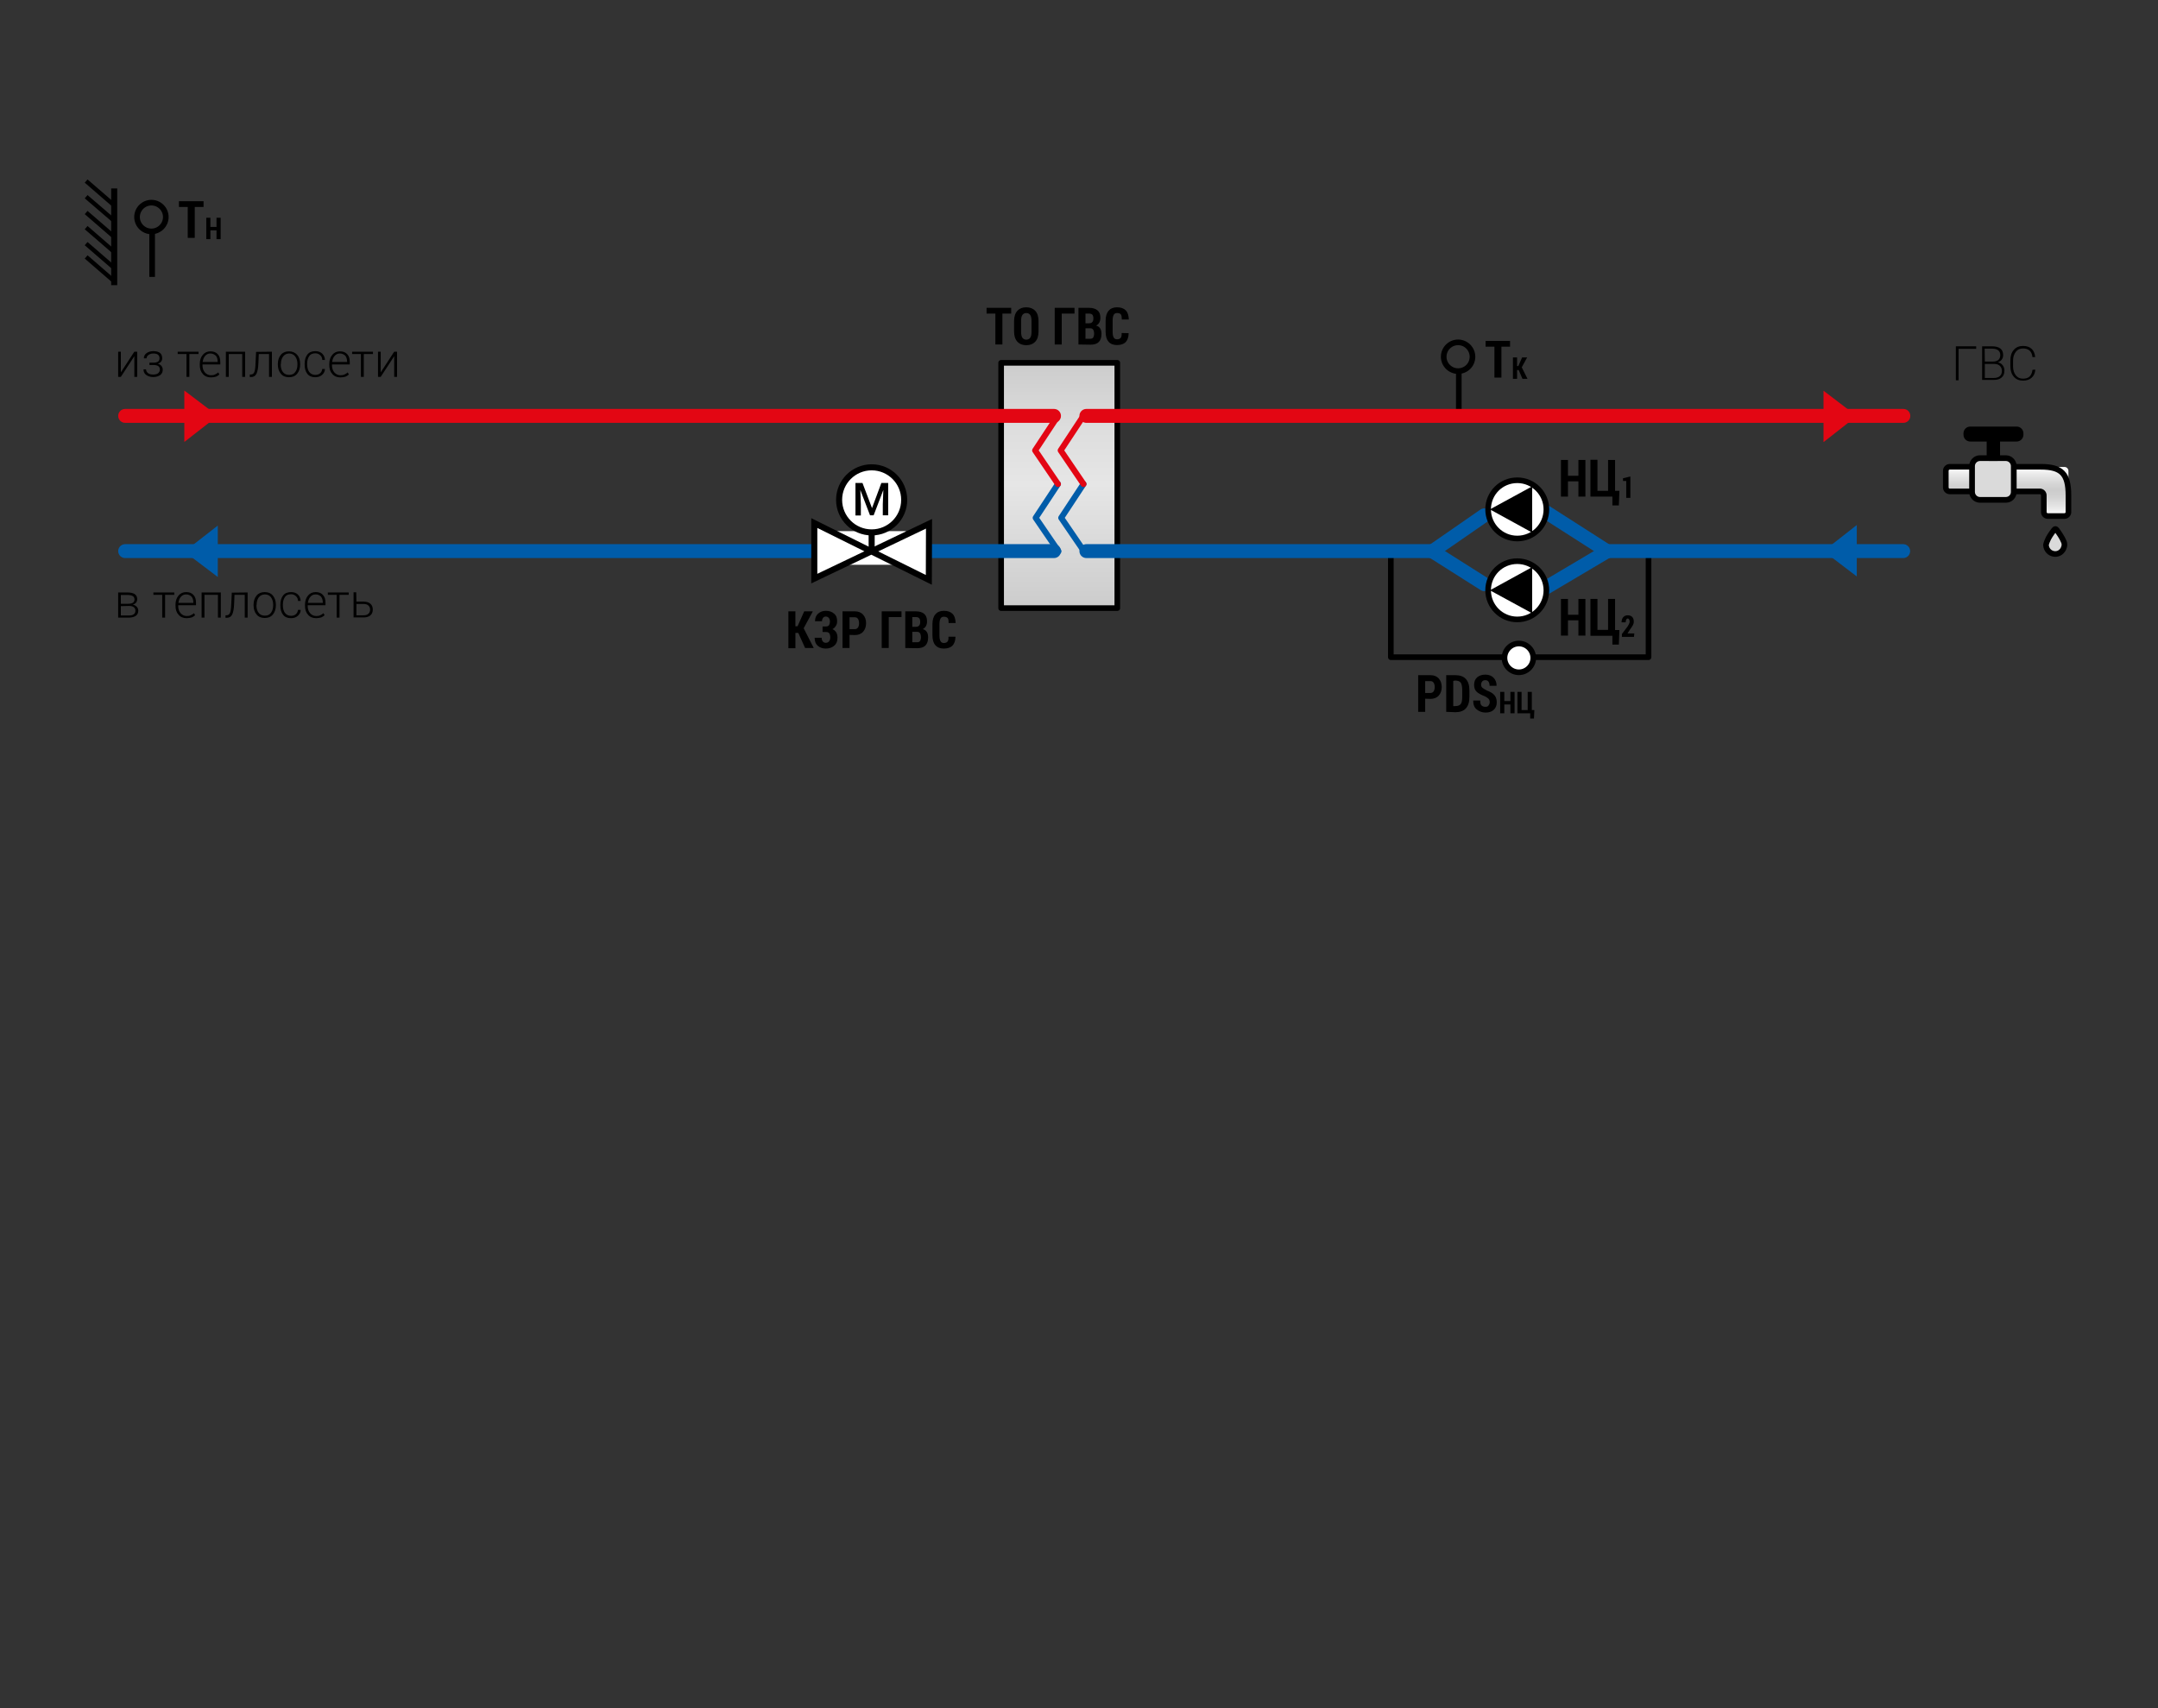 <?xml version="1.0" encoding="utf-8"?>
<!-- Generator: Adobe Illustrator 26.0.3, SVG Export Plug-In . SVG Version: 6.00 Build 0)  -->
<svg version="1.1" id="Слой_1" xmlns="http://www.w3.org/2000/svg" xmlns:xlink="http://www.w3.org/1999/xlink" x="0px" y="0px"
	 width="1200px" height="950px" viewBox="0 0 1200 950" enable-background="new 0 0 1200 950" xml:space="preserve">
<rect x="0" y="0" width="1200" height="950" fill="#333333" stroke="none"/>
<polyline fill="none" stroke="#000000" stroke-width="3.132" stroke-linecap="round" stroke-linejoin="round" points="916.7,306.6 
	916.7,365.5 773.4,365.5 773.4,307 "/>
<path fill="#FFFFFF" stroke="#000000" stroke-width="3.132" d="M844.6,373.9c4.4,0,8-3.6,8-8c0-4.4-3.6-8-8-8s-8,3.6-8,8
	C836.6,370.3,840.2,373.9,844.6,373.9"/>
<g>
	<path d="M792.5,388.6v7.3h-3.9v-20.4h6.8c2,0,3.5,0.6,4.6,1.8c1.1,1.2,1.7,2.8,1.7,4.8c0,2-0.6,3.6-1.7,4.8
		c-1.1,1.2-2.7,1.8-4.6,1.8L792.5,388.6L792.5,388.6z M792.5,385.4h2.9c0.8,0,1.4-0.3,1.8-0.9c0.4-0.6,0.6-1.4,0.6-2.4
		c0-1-0.2-1.8-0.6-2.4c-0.4-0.6-1-0.9-1.8-0.9h-2.9V385.4z"/>
	<path d="M804.2,395.9v-20.4h5.1c2.5,0,4.5,0.7,5.8,2.1c1.3,1.4,2,3.5,2,6.4v3.6c0,2.9-0.7,5-2,6.4s-3.2,2.1-5.8,2.1L804.2,395.9
		L804.2,395.9z M808.1,378.7v14h1c1.6,0,2.7-0.4,3.2-1.2c0.6-0.8,0.8-2.1,0.8-4.1v-3.6c0-1.9-0.3-3.3-0.8-4.1
		c-0.6-0.8-1.6-1.2-3.2-1.2L808.1,378.7L808.1,378.7z"/>
	<path d="M828.4,390.6c0-0.8-0.2-1.4-0.6-1.9c-0.4-0.4-1-0.9-2-1.4c-2.1-0.8-3.6-1.6-4.6-2.5c-1-0.9-1.5-2.2-1.5-4
		c0-1.7,0.6-3.1,1.7-4.1c1.2-1,2.7-1.5,4.6-1.5c1.9,0,3.4,0.6,4.5,1.7c1.2,1.2,1.7,2.7,1.7,4.5h-3.9c0-1-0.2-1.7-0.6-2.3
		c-0.4-0.6-1-0.8-1.8-0.8c-0.7,0-1.3,0.2-1.7,0.7c-0.4,0.5-0.6,1.1-0.6,1.8c0,0.7,0.2,1.2,0.7,1.7c0.5,0.4,1.3,0.9,2.4,1.5
		c1.9,0.7,3.3,1.5,4.2,2.5c0.9,1,1.4,2.3,1.4,4.1c0,1.8-0.6,3.2-1.7,4.2c-1.1,1-2.6,1.5-4.5,1.5c-1.9,0-3.5-0.6-4.9-1.7s-2-2.8-2-5
		h3.9c0,1.3,0.2,2.2,0.7,2.7c0.5,0.5,1.2,0.8,2.2,0.8c0.8,0,1.4-0.2,1.7-0.7S828.4,391.4,828.4,390.6z"/>
	<path d="M842.2,396.7h-2.3v-4.9h-3.4v4.9h-2.3v-11.9h2.3v5.1h3.4v-5.1h2.3V396.7z"/>
	<path d="M843.8,384.8h2.3v10.1h3.4v-10.1h2.3v10.1h1.4l-0.2,4.7h-2.1v-2.9h-7.1L843.8,384.8L843.8,384.8z"/>
</g>
<g>
	<path d="M881.6,353.5h-3.9V345h-5.8v8.5h-3.9v-20.4h3.9v8.8h5.8v-8.8h3.9V353.5z"/>
	<path d="M884.4,333.1h3.9v17.2h5.9v-17.2h3.9v17.3h2.4l-0.3,8.1h-3.6v-4.9h-12.2L884.4,333.1L884.4,333.1z"/>
	<path d="M908.6,354.2h-6.7v-1.6l3.1-4.1c0.4-0.6,0.7-1.2,0.9-1.6s0.3-0.9,0.3-1.2c0-0.5-0.1-0.9-0.3-1.2c-0.2-0.3-0.4-0.5-0.8-0.5
		c-0.4,0-0.6,0.2-0.8,0.6c-0.2,0.4-0.3,0.9-0.3,1.5h-2.3c0-1.1,0.3-2.1,0.9-2.8c0.6-0.7,1.4-1.1,2.5-1.1c1.1,0,1.9,0.3,2.5,0.9
		c0.6,0.6,0.9,1.5,0.9,2.6c0,0.8-0.2,1.4-0.5,2c-0.3,0.6-0.9,1.4-1.6,2.4l-1.4,2.2h3.8L908.6,354.2L908.6,354.2z"/>
</g>
<g>
	<g>
		<line fill="none" stroke="#000000" stroke-width="3.132" x1="811.2" y1="206.4" x2="811.2" y2="231.8"/>
		<path fill="none" stroke="#000000" stroke-width="3.132" d="M810.8,206.4c-4.4,0-8-3.6-8-8c0-4.4,3.6-8,8-8c4.4,0,8,3.6,8,8
			C818.8,202.9,815.2,206.4,810.8,206.4"/>
	</g>
	<g>
		<path d="M839.8,192.8h-4.9V210H831v-17.2h-4.9v-3.2h13.6V192.8z"/>
		<path d="M844.5,205.8h-0.9v4.9h-2.3v-11.9h2.3v4.8h0.7l2.1-4.8h2.8l-3,5.5l3.2,6.4h-2.8L844.5,205.8z"/>
	</g>
</g>
<linearGradient id="SVGID_1_" gradientUnits="userSpaceOnUse" x1="588.983" y1="12903.804" x2="588.983" y2="13040.227" gradientTransform="matrix(1 0 0 -1 0 13242)">
	<stop  offset="0" style="stop-color:#CCCCCC"/>
	<stop  offset="0.505" style="stop-color:#E6E6E6"/>
	<stop  offset="0.717" style="stop-color:#DEDEDE"/>
	<stop  offset="1" style="stop-color:#CCCCCC"/>
</linearGradient>
<rect x="556.7" y="201.8" fill="url(#SVGID_1_)" stroke="#000000" stroke-width="3.132" stroke-linecap="round" stroke-linejoin="round" width="64.6" height="136.4"/>
<g>
	<path d="M562.3,174.4h-4.9v17.2h-3.9v-17.2h-4.9v-3.2h13.7V174.4z"/>
	<path d="M577.5,184.3c0,2.5-0.6,4.4-1.8,5.7c-1.2,1.3-2.9,2-5,2c-2.1,0-3.8-0.7-5-2c-1.2-1.3-1.8-3.2-1.8-5.7v-5.7
		c0-2.5,0.6-4.4,1.8-5.7c1.2-1.3,2.9-2,5-2c2.1,0,3.8,0.7,5,2c1.2,1.3,1.8,3.2,1.8,5.7V184.3z M573.6,178.6c0-1.5-0.2-2.6-0.7-3.4
		c-0.5-0.7-1.2-1.1-2.2-1.1c-1,0-1.7,0.4-2.2,1.1c-0.5,0.7-0.7,1.8-0.7,3.4v5.8c0,1.5,0.2,2.7,0.7,3.4c0.5,0.7,1.2,1.1,2.2,1.1
		c1,0,1.7-0.4,2.2-1.1c0.5-0.7,0.7-1.8,0.7-3.4L573.6,178.6L573.6,178.6z"/>
	<path d="M597.4,174.4h-7v17.2h-3.9v-20.4h11V174.4z"/>
	<path d="M599.7,191.6v-20.4h5.9c2,0,3.6,0.5,4.7,1.4c1.1,0.9,1.6,2.3,1.6,4.2c0,1-0.2,1.8-0.6,2.6c-0.4,0.7-1,1.3-1.8,1.7l0,0
		c1,0.2,1.8,0.8,2.3,1.6s0.7,1.8,0.7,3c0,2-0.5,3.5-1.5,4.5c-1,1-2.5,1.5-4.6,1.5L599.7,191.6L599.7,191.6z M603.6,179.8h2
		c0.8,0,1.4-0.2,1.8-0.7c0.4-0.4,0.6-1.1,0.6-2c0-1-0.2-1.7-0.6-2.1c-0.4-0.4-1-0.6-1.8-0.6h-2V179.8z M603.6,182.6v5.8h2.7
		c0.7,0,1.3-0.2,1.6-0.7s0.5-1.2,0.5-2.1c0-1-0.2-1.7-0.5-2.2s-0.8-0.8-1.5-0.8L603.6,182.6L603.6,182.6z"/>
	<path d="M627.6,185.3c0,2.2-0.6,3.9-1.7,5s-2.7,1.6-4.8,1.6c-2,0-3.6-0.6-4.7-1.9c-1.1-1.3-1.6-3.1-1.6-5.6v-6.1
		c0-2.4,0.6-4.3,1.7-5.5c1.1-1.3,2.7-1.9,4.7-1.9c2.1,0,3.7,0.6,4.8,1.7s1.6,2.8,1.7,5.1h-3.9c0-1.3-0.1-2.2-0.5-2.8
		s-1.1-0.8-2.1-0.8c-0.9,0-1.5,0.3-1.9,1c-0.4,0.7-0.6,1.8-0.6,3.2v6.1c0,1.5,0.2,2.6,0.6,3.3s1,1,1.9,1c0.9,0,1.6-0.3,2-0.8
		c0.4-0.5,0.6-1.4,0.5-2.7L627.6,185.3L627.6,185.3z"/>
</g>
<g>
	<path d="M443.9,352h-1.6v8.5h-3.9V340h3.9v8.3h1.2l3.7-8.3h4.8l-5.1,9.4l5.6,11h-4.8L443.9,352z"/>
	<path d="M465.5,345.5c0,1-0.2,1.8-0.7,2.6c-0.5,0.8-1.1,1.4-1.9,1.8c0.9,0.4,1.6,1,2.1,1.8s0.7,1.8,0.7,3c0,1.9-0.6,3.4-1.8,4.4
		s-2.7,1.6-4.7,1.6c-1.7,0-3.2-0.5-4.4-1.5s-1.8-2.5-1.8-4.5h3.9c0,0.8,0.2,1.5,0.6,2c0.4,0.5,1,0.8,1.7,0.8c0.8,0,1.4-0.3,1.8-0.8
		c0.4-0.5,0.7-1.2,0.7-2.1c0-1.1-0.2-1.9-0.6-2.4c-0.4-0.5-0.9-0.7-1.7-0.7h-2v-3.1h2c0.7,0,1.2-0.2,1.6-0.7
		c0.3-0.5,0.5-1.2,0.5-2.1c0-0.8-0.2-1.4-0.6-1.9c-0.4-0.5-0.9-0.8-1.7-0.8c-0.6,0-1.1,0.2-1.5,0.7c-0.4,0.5-0.6,1.1-0.6,1.9h-3.9
		c0-1.8,0.6-3.2,1.7-4.2c1.1-1,2.6-1.6,4.3-1.6c1.9,0,3.4,0.5,4.5,1.5C465,342.2,465.5,343.6,465.5,345.5z"/>
	<path d="M472.4,353.1v7.3h-3.9V340h6.8c2,0,3.5,0.6,4.6,1.8c1.1,1.2,1.7,2.8,1.7,4.8c0,2-0.6,3.6-1.7,4.8c-1.1,1.2-2.7,1.8-4.6,1.8
		L472.4,353.1L472.4,353.1z M472.4,349.9h2.9c0.8,0,1.4-0.3,1.8-0.9s0.6-1.4,0.6-2.4c0-1-0.2-1.8-0.6-2.4c-0.4-0.6-1-0.9-1.8-0.9
		h-2.9V349.9z"/>
	<path d="M501.2,343.2h-7v17.2h-3.9V340h11V343.2z"/>
	<path d="M503.4,360.4V340h5.9c2,0,3.6,0.5,4.6,1.4c1.1,0.9,1.6,2.3,1.6,4.2c0,1-0.2,1.8-0.6,2.6c-0.4,0.7-1,1.3-1.8,1.7l0,0
		c1,0.2,1.8,0.8,2.3,1.6c0.5,0.8,0.7,1.8,0.7,3c0,2-0.5,3.5-1.5,4.5c-1,1-2.5,1.5-4.6,1.5L503.4,360.4L503.4,360.4z M507.3,348.6h2
		c0.8,0,1.4-0.2,1.8-0.7c0.4-0.4,0.6-1.1,0.6-2c0-1-0.2-1.7-0.6-2.1c-0.4-0.4-1-0.6-1.8-0.6h-2L507.3,348.6L507.3,348.6z
		 M507.3,351.4v5.8h2.7c0.7,0,1.3-0.2,1.6-0.7c0.3-0.5,0.5-1.2,0.5-2.1c0-1-0.2-1.7-0.5-2.2c-0.3-0.5-0.8-0.8-1.5-0.8L507.3,351.4
		L507.3,351.4z"/>
	<path d="M531.3,354.1c0,2.2-0.6,3.9-1.7,5s-2.7,1.6-4.8,1.6c-2,0-3.6-0.6-4.7-1.9c-1.1-1.3-1.6-3.1-1.6-5.6v-6.1
		c0-2.4,0.6-4.3,1.7-5.5c1.1-1.3,2.7-1.9,4.7-1.9c2.1,0,3.7,0.6,4.8,1.7c1.1,1.1,1.6,2.8,1.7,5.1h-3.9c0-1.3-0.1-2.2-0.5-2.7
		c-0.4-0.5-1.1-0.8-2.1-0.8c-0.9,0-1.5,0.3-1.9,1c-0.4,0.7-0.6,1.8-0.6,3.2v6.1c0,1.5,0.2,2.6,0.6,3.3s1,1,1.9,1
		c0.9,0,1.6-0.3,2-0.8c0.4-0.5,0.6-1.4,0.5-2.7L531.3,354.1L531.3,354.1z"/>
</g>
<line fill="none" stroke="#E30613" stroke-width="7.735" stroke-linecap="round" stroke-linejoin="round" x1="604.1" y1="231.3" x2="1058.4" y2="231.3"/>
<line fill="none" stroke="#E30613" stroke-width="7.735" stroke-linecap="round" stroke-linejoin="round" x1="69.6" y1="231.3" x2="586.1" y2="231.3"/>
<g>
	
		<line fill="none" stroke="#005CA9" stroke-width="7.735" stroke-linecap="round" stroke-linejoin="round" x1="69.6" y1="306.5" x2="452.8" y2="306.5"/>
	
		<line fill="none" stroke="#005CA9" stroke-width="7.735" stroke-linecap="round" stroke-linejoin="round" x1="892.7" y1="306.5" x2="1058.3" y2="306.5"/>
	
		<line fill="none" stroke="#005CA9" stroke-width="7.735" stroke-linecap="round" stroke-linejoin="round" x1="604.1" y1="306.5" x2="796.7" y2="306.5"/>
	
		<line fill="none" stroke="#005CA9" stroke-width="7.735" stroke-linecap="round" stroke-linejoin="round" x1="516.6" y1="306.5" x2="586.1" y2="306.5"/>
</g>
<rect x="465.6" y="295.4" fill="#FFFFFF" width="38.1" height="18.7"/>
<g>
	<polygon fill="#FFFFFF" stroke="#000000" stroke-width="3.367" points="516.6,291.3 452.8,321.8 452.8,290.9 516.5,322.5 	"/>
	<g>
		<circle fill="#FFFFFF" stroke="#000000" stroke-width="3.367" cx="484.7" cy="278" r="18.1"/>
		<g>
			<path d="M493.9,268.5v18.1h-3v-6.2l0.3-7.9h0l-5.4,14.1h-2l-5.4-14.1h0l0.3,8v6.2h-3v-18.1h3.9l5.3,14l5.2-14H493.9z"/>
		</g>
		<line fill="none" stroke="#000000" stroke-width="3.367" x1="484.7" y1="306.6" x2="484.7" y2="297.6"/>
	</g>
</g>
<polyline fill="none" stroke="#005CA9" stroke-width="3.315" stroke-linecap="round" stroke-linejoin="round" points="588.3,269.2 
	575.9,288 588.6,306.6 "/>
<polyline fill="none" stroke="#E30613" stroke-width="3.315" stroke-linecap="round" stroke-linejoin="round" points="588,231.7 
	575.6,250.5 588.3,269.2 "/>
<polyline fill="none" stroke="#005CA9" stroke-width="3.315" stroke-linecap="round" stroke-linejoin="round" points="602.5,269.2 
	590.1,288 602.8,306.6 "/>
<polyline fill="none" stroke="#E30613" stroke-width="3.315" stroke-linecap="round" stroke-linejoin="round" points="602.2,231.7 
	589.8,250.5 602.5,269.2 "/>
<g>
	<polygon fill="#005CA9" points="1032.5,292 1014,306.5 1032.5,320.6 	"/>
</g>
<g>
	<polyline fill="#E30613" points="1014,245.9 1032.5,231.4 1014,217.3 	"/>
</g>
<g>
	<polyline fill="#005CA9" points="121.1,292.3 102.5,306.8 121.1,320.9 	"/>
</g>
<g>
	<polyline fill="#E30613" points="102.5,245.8 121.1,231.3 102.5,217.2 	"/>
</g>
<g>
	<path d="M1098.9,194h-9.8v17.5h-1.5v-18.9h11.3V194z"/>
	<path d="M1102.2,211.5v-18.9h5.5c2,0,3.5,0.4,4.6,1.2c1.1,0.8,1.6,2.1,1.6,3.7c0,1-0.3,1.8-0.8,2.5c-0.5,0.7-1.3,1.2-2.2,1.5v0
		c1.1,0.2,2,0.7,2.7,1.6c0.7,0.9,1,1.9,1,3c0,1.7-0.5,3-1.6,3.9c-1.1,0.9-2.5,1.3-4.4,1.3H1102.2z M1103.7,201.1h4.3
		c1.4,0,2.5-0.3,3.2-0.9c0.7-0.6,1.1-1.5,1.1-2.7c0-1.2-0.4-2.1-1.2-2.7c-0.8-0.6-1.9-0.9-3.5-0.9h-4L1103.7,201.1L1103.7,201.1z
		 M1103.7,202.4v7.8h5c1.4,0,2.5-0.3,3.3-1c0.8-0.7,1.2-1.6,1.2-2.9c0-1.2-0.4-2.1-1.1-2.8c-0.7-0.7-1.8-1.1-3.2-1.1H1103.7z"/>
	<path d="M1131.8,205.6c-0.2,2-0.9,3.5-2.1,4.5c-1.2,1.1-2.8,1.6-4.8,1.6c-2.1,0-3.8-0.7-5.1-2.2c-1.3-1.5-1.9-3.5-1.9-5.9v-3.1
		c0-2.5,0.6-4.4,1.9-5.9c1.3-1.5,3-2.2,5.1-2.2c2,0,3.6,0.5,4.8,1.6s1.8,2.6,2,4.6h-1.5c-0.2-1.6-0.7-2.8-1.6-3.6s-2.1-1.2-3.7-1.2
		c-1.7,0-3,0.6-4,1.9c-1,1.3-1.5,2.9-1.5,4.9v3.1c0,2.1,0.5,3.7,1.5,5c1,1.3,2.3,1.9,4,1.9c1.6,0,2.9-0.4,3.7-1.2
		c0.8-0.8,1.4-2,1.6-3.7C1130.3,205.6,1131.8,205.6,1131.8,205.6z"/>
</g>
<g>
	
		<path fill="#DADADA" stroke="#000000" stroke-width="3.132" stroke-linecap="round" stroke-linejoin="round" stroke-miterlimit="10" d="
		M1137.7,303c0.1,2.7,2.1,4.9,4.8,5.1c2.3,0.2,4.6-1.3,5.3-4c0.3-1,0.2-2-0.2-2.9c-1-2.4-2.5-4.5-4-6.6c-0.2-0.3-0.7-0.4-0.7-0.4
		c-0.2,0-0.5,0.2-0.7,0.5c-1.5,2-3,4-3.9,6.4C1138,301.7,1137.9,302.4,1137.7,303z"/>
	<g>
		
			<linearGradient id="SVGID_00000090991979401809511490000008622217993567724723_" gradientUnits="userSpaceOnUse" x1="1116.096" y1="12954.935" x2="1116.096" y2="12982.356" gradientTransform="matrix(1 0 0 -1 0 13242)">
			<stop  offset="0" style="stop-color:#FFFFFF"/>
			<stop  offset="0.178" style="stop-color:#E7E7E7"/>
			<stop  offset="0.378" style="stop-color:#D3D3D3"/>
			<stop  offset="0.513" style="stop-color:#CCCCCC"/>
			<stop  offset="0.642" style="stop-color:#D4D4D4"/>
			<stop  offset="0.837" style="stop-color:#E8E8E8"/>
			<stop  offset="1" style="stop-color:#FFFFFF"/>
		</linearGradient>
		<path fill="url(#SVGID_00000090991979401809511490000008622217993567724723_)" d="M1150.2,261.9c0-1.2-1-2.2-2.2-2.2h-63.7
			c-1.2,0-2.2,1-2.2,2.2v9.3c0,1.2,1,2.2,2.2,2.2h50.1c1.2,0,2.2,1,2.2,2.2v9.3c0,1.2,1,2.2,2.2,2.2h9.3c1.2,0,2.2-1,2.2-2.2
			L1150.2,261.9z"/>
		
			<linearGradient id="SVGID_00000044856240583372370510000003688903541344204984_" gradientUnits="userSpaceOnUse" x1="1116.095" y1="12954.935" x2="1116.095" y2="12982.356" gradientTransform="matrix(1 0 0 -1 0 13242)">
			<stop  offset="0" style="stop-color:#FFFFFF"/>
			<stop  offset="0.178" style="stop-color:#E7E7E7"/>
			<stop  offset="0.378" style="stop-color:#D3D3D3"/>
			<stop  offset="0.513" style="stop-color:#CCCCCC"/>
			<stop  offset="0.642" style="stop-color:#D4D4D4"/>
			<stop  offset="0.837" style="stop-color:#E8E8E8"/>
			<stop  offset="1" style="stop-color:#FFFFFF"/>
		</linearGradient>
		
			<path fill="url(#SVGID_00000044856240583372370510000003688903541344204984_)" stroke="#000000" stroke-width="3.132" stroke-linecap="round" stroke-linejoin="round" stroke-miterlimit="10" d="
			M1150.2,275.6c0-12.2-3.9-16-15.4-16h-50.6c-1.2,0-2.2,1-2.2,2.2v9.3c0,1.2,1,2.2,2.2,2.2h50.1c1.2,0,2.2,1,2.2,2.2v9.3
			c0,1.2,1,2.2,2.2,2.2h9.3c1.2,0,2.2-1,2.2-2.2L1150.2,275.6z"/>
	</g>
	
		<path fill="#DADADA" stroke="#000000" stroke-width="3.181" stroke-linecap="round" stroke-linejoin="round" stroke-miterlimit="10" d="
		M1115.4,278H1101c-2.4,0-4.4-2-4.4-4.4v-14.4c0-2.4,2-4.4,4.4-4.4h14.4c2.4,0,4.4,2,4.4,4.4v14.4C1119.8,276,1117.9,278,1115.4,278
		z"/>
	
		<rect x="1106.3" y="239.9" stroke="#000000" stroke-width="3.132" stroke-linecap="round" stroke-linejoin="round" stroke-miterlimit="10" width="4.3" height="14.9"/>
	<path stroke="#000000" stroke-width="3.132" stroke-linecap="round" stroke-linejoin="round" stroke-miterlimit="10" d="
		M1121.4,244h-25.8c-1.2,0-2.2-1-2.2-2.2V241c0-1.2,1-2.2,2.2-2.2h25.8c1.2,0,2.2,1,2.2,2.2v0.8C1123.6,243,1122.6,244,1121.4,244z"
		/>
</g>
<line fill="none" stroke="#005CA9" stroke-width="7.735" stroke-linecap="round" stroke-linejoin="round" x1="857.3" y1="283.3" x2="893.7" y2="306.6"/>
<line fill="none" stroke="#005CA9" stroke-width="7.735" stroke-linecap="round" stroke-linejoin="round" x1="796.5" y1="306.6" x2="825.4" y2="286.6"/>
<line fill="none" stroke="#005CA9" stroke-width="7.735" stroke-linecap="round" stroke-linejoin="round" x1="857.1" y1="328.3" x2="893.7" y2="306.6"/>
<line fill="none" stroke="#005CA9" stroke-width="7.735" stroke-linecap="round" stroke-linejoin="round" x1="796.5" y1="306.6" x2="825.4" y2="324.9"/>
<g>
	<path fill="#FFFFFF" stroke="#000000" stroke-width="3.132" d="M859.9,283.3c0-8.9-7.2-16.2-16.2-16.2s-16.2,7.2-16.2,16.2
		c0,8.9,7.2,16.2,16.2,16.2S859.9,292.3,859.9,283.3"/>
	<polyline points="852,296.2 828.5,283.3 852,270.5 852,296.2 	"/>
</g>
<g>
	<path fill="#FFFFFF" stroke="#000000" stroke-width="3.132" d="M859.9,328.3c0-8.9-7.2-16.2-16.2-16.2s-16.2,7.2-16.2,16.2
		c0,8.9,7.2,16.2,16.2,16.2S859.9,337.2,859.9,328.3"/>
	<polyline points="852,341.1 828.5,328.3 852,315.4 852,341.1 	"/>
</g>
<g>
	<path d="M881.6,276.2h-3.9v-8.5h-5.8v8.5h-3.9v-20.4h3.9v8.8h5.8v-8.8h3.9V276.2z"/>
	<path d="M884.4,255.7h3.9V273h5.9v-17.2h3.9V273h2.4l-0.3,8.1h-3.6v-4.9h-12.2L884.4,255.7L884.4,255.7z"/>
	<path d="M906.6,276.9h-2.3v-9.4l-1.8,0V266l4.1-1L906.6,276.9L906.6,276.9z"/>
</g>
<g>
	<g>
		<line fill="none" stroke="#000000" stroke-width="3.132" x1="84.6" y1="128.7" x2="84.6" y2="154"/>
		<path fill="none" stroke="#000000" stroke-width="3.132" d="M84.2,128.7c-4.4,0-8-3.6-8-8s3.6-8,8-8s8,3.6,8,8
			S88.6,128.7,84.2,128.7"/>
	</g>
	<g>
		<path d="M113.2,115.1h-4.9v17.2h-3.9v-17.2h-4.9v-3.2h13.7V115.1z"/>
		<path d="M122.7,133h-2.3v-4.9H117v4.9h-2.3v-11.9h2.3v5.1h3.4v-5.1h2.3V133z"/>
	</g>
	<g>
		<line fill="none" stroke="#000000" stroke-width="3.367" x1="63.5" y1="158.6" x2="63.5" y2="104.8"/>
		<line fill="none" stroke="#000000" stroke-width="2.386" x1="47.9" y1="142.9" x2="63.5" y2="156.4"/>
		<line fill="none" stroke="#000000" stroke-width="2.386" x1="47.9" y1="135.5" x2="63.5" y2="149"/>
		<line fill="none" stroke="#000000" stroke-width="2.386" x1="47.9" y1="126.6" x2="63.5" y2="140.1"/>
		<line fill="none" stroke="#000000" stroke-width="2.386" x1="47.9" y1="118.2" x2="63.5" y2="131.7"/>
		<line fill="none" stroke="#000000" stroke-width="2.386" x1="47.9" y1="109.4" x2="63.5" y2="122.8"/>
		<line fill="none" stroke="#000000" stroke-width="2.386" x1="47.9" y1="100.7" x2="63.5" y2="114.2"/>
	</g>
</g>
<g>
	<path d="M74.7,195.6h1.6v14h-1.6v-11.5l0,0l-7.5,11.5h-1.5v-14h1.5v11.5l0,0L74.7,195.6z"/>
	<path d="M90.2,199.3c0,0.7-0.2,1.3-0.6,1.8s-1,0.9-1.8,1.2l0,0c0.9,0.2,1.5,0.7,2,1.2c0.4,0.6,0.7,1.3,0.7,2.1c0,1.3-0.5,2.3-1.4,3
		c-1,0.7-2.3,1.1-3.9,1.1c-1.5,0-2.8-0.4-3.8-1.1c-1.1-0.7-1.6-1.8-1.6-3.2h1.4c0,0.8,0.4,1.6,1.1,2.1c0.7,0.6,1.7,0.8,2.8,0.8
		c1.2,0,2.2-0.2,2.8-0.7s1-1.2,1-2c0-0.9-0.3-1.6-0.9-2c-0.6-0.4-1.5-0.6-2.8-0.6h-2.1v-1.3h2.1c1.3,0,2.1-0.2,2.7-0.6
		c0.5-0.4,0.8-1,0.8-1.9c0-0.8-0.3-1.4-0.8-1.9c-0.6-0.5-1.5-0.7-2.7-0.7c-1,0-1.9,0.3-2.6,0.8c-0.7,0.5-1.1,1.1-1.1,1.9H80
		c0-1.2,0.5-2.2,1.5-2.9c1-0.7,2.2-1.1,3.7-1.1c1.6,0,2.9,0.3,3.8,1C89.8,197,90.2,198,90.2,199.3z"/>
	<path d="M110.4,196.9h-5.1v12.7h-1.6v-12.7h-4.9v-1.3h11.6V196.9L110.4,196.9z"/>
	<path d="M117.3,209.9c-1.9,0-3.4-0.6-4.5-1.9c-1.2-1.3-1.7-2.9-1.7-5v-0.7c0-2,0.6-3.7,1.7-5s2.5-1.9,4.2-1.9
		c1.8,0,3.1,0.5,4.1,1.6c1,1.1,1.4,2.5,1.4,4.4v1.3h-9.9v0.4c0,1.6,0.4,2.9,1.3,4c0.9,1,2,1.6,3.4,1.6c0.9,0,1.6-0.1,2.2-0.4
		s1.3-0.6,1.8-1.2l0.7,1.1c-0.5,0.6-1.2,1-1.9,1.3C119.3,209.7,118.4,209.9,117.3,209.9z M117,196.6c-1.2,0-2.1,0.4-2.9,1.3
		c-0.8,0.9-1.2,2-1.4,3.4h8.3v-0.4c0-1.2-0.3-2.3-1-3.1C119.2,197.1,118.2,196.6,117,196.6z"/>
	<path d="M136.3,209.6h-1.6v-12.7h-7.5v12.7h-1.6v-14h10.7V209.6z"/>
	<path d="M151.2,195.6v14h-1.6v-12.7h-5.7l-0.2,4.9c-0.1,2.9-0.5,4.9-1.1,6.1c-0.6,1.2-1.6,1.8-3.1,1.8h-0.6v-1.4h0.5
		c0.9,0,1.6-0.4,2-1.3c0.4-0.9,0.6-2.6,0.7-5.1l0.3-6.2L151.2,195.6L151.2,195.6z"/>
	<path d="M154.5,202.4c0-2.1,0.6-3.8,1.7-5.1c1.1-1.3,2.6-1.9,4.5-1.9s3.4,0.7,4.5,1.9c1.1,1.2,1.7,3,1.7,5.1v0.4
		c0,2.1-0.6,3.8-1.7,5.1c-1.1,1.3-2.6,1.9-4.5,1.9s-3.4-0.6-4.5-1.9c-1.1-1.3-1.7-3-1.7-5.1V202.4z M156.1,202.8
		c0,1.7,0.4,3,1.2,4.1c0.8,1.1,2,1.6,3.5,1.6s2.6-0.5,3.4-1.6c0.8-1.1,1.2-2.5,1.2-4.1v-0.4c0-1.6-0.4-3-1.2-4.1
		c-0.8-1.1-2-1.7-3.4-1.7c-1.5,0-2.6,0.6-3.4,1.7c-0.8,1.1-1.2,2.5-1.2,4.1L156.1,202.8L156.1,202.8z"/>
	<path d="M175.3,208.5c1.1,0,2-0.3,2.7-0.9c0.7-0.6,1.1-1.4,1.2-2.4h1.5c0,1.3-0.6,2.4-1.6,3.3s-2.3,1.3-3.8,1.3
		c-1.9,0-3.4-0.6-4.4-1.9c-1-1.3-1.5-3-1.5-5.1v-0.5c0-2.1,0.5-3.8,1.5-5.1c1-1.3,2.5-1.9,4.4-1.9c1.6,0,2.8,0.4,3.8,1.3
		c1,0.9,1.5,2.1,1.6,3.6h-1.5c0-1.1-0.4-2-1.2-2.7s-1.6-1-2.7-1c-1.5,0-2.7,0.5-3.4,1.6c-0.7,1.1-1.1,2.4-1.1,4.1v0.5
		c0,1.7,0.4,3.1,1.1,4.1S173.8,208.5,175.3,208.5z"/>
	<path d="M189.3,209.9c-1.9,0-3.4-0.6-4.5-1.9c-1.2-1.3-1.7-2.9-1.7-5v-0.7c0-2,0.6-3.7,1.7-5c1.1-1.3,2.5-1.9,4.2-1.9
		c1.8,0,3.1,0.5,4.1,1.6c1,1.1,1.4,2.5,1.4,4.4v1.3h-9.9v0.4c0,1.6,0.4,2.9,1.3,4c0.9,1,2,1.6,3.4,1.6c0.9,0,1.6-0.1,2.2-0.4
		s1.3-0.6,1.8-1.2l0.7,1.1c-0.5,0.6-1.2,1-1.9,1.3C191.3,209.7,190.4,209.9,189.3,209.9z M189,196.6c-1.2,0-2.1,0.4-2.9,1.3
		c-0.8,0.9-1.2,2-1.4,3.4h8.3v-0.4c0-1.2-0.4-2.3-1-3.1C191.2,197.1,190.2,196.6,189,196.6z"/>
	<path d="M207.4,196.9h-5.1v12.7h-1.6v-12.7h-4.9v-1.3h11.6V196.9L207.4,196.9z"/>
	<path d="M219.2,195.6h1.6v14h-1.6v-11.5l0,0l-7.5,11.5h-1.5v-14h1.5v11.5l0,0L219.2,195.6z"/>
</g>
<g>
	<path d="M65.7,343.5v-14h5.1c1.8,0,3.1,0.3,4.1,0.9c0.9,0.6,1.4,1.6,1.4,2.8c0,0.7-0.2,1.4-0.6,1.9c-0.4,0.5-1,0.9-1.8,1.2l0,0
		c0.9,0.2,1.6,0.6,2.2,1.2c0.5,0.6,0.8,1.3,0.8,2.1c0,1.3-0.5,2.3-1.4,2.9s-2.2,1-3.8,1H65.7z M67.2,335.8h4c1.2,0,2.1-0.2,2.7-0.6
		s0.9-1,0.9-1.8c0-0.8-0.3-1.5-1-1.9c-0.7-0.4-1.7-0.6-3-0.6h-3.6C67.2,330.8,67.2,335.8,67.2,335.8z M67.2,337.1v5.2h4.5
		c1.2,0,2.1-0.2,2.7-0.7c0.6-0.4,0.9-1.1,0.9-2c0-0.8-0.3-1.4-0.9-1.9c-0.6-0.5-1.5-0.7-2.7-0.7L67.2,337.1L67.2,337.1z"/>
	<path d="M96.9,330.8h-5.1v12.7h-1.6v-12.7h-4.9v-1.3h11.6V330.8z"/>
	<path d="M103.8,343.8c-1.9,0-3.4-0.6-4.5-1.9c-1.2-1.3-1.7-2.9-1.7-5v-0.7c0-2,0.6-3.7,1.7-5c1.1-1.3,2.5-1.9,4.2-1.9
		c1.8,0,3.1,0.5,4.1,1.6s1.4,2.5,1.4,4.4v1.3h-9.9v0.4c0,1.6,0.4,2.9,1.3,4c0.9,1,2,1.6,3.4,1.6c0.9,0,1.6-0.1,2.2-0.4
		s1.3-0.6,1.8-1.2l0.7,1.1c-0.5,0.6-1.2,1-1.9,1.3C105.8,343.6,104.9,343.8,103.8,343.8z M103.5,330.6c-1.2,0-2.1,0.4-2.9,1.3
		s-1.2,2-1.4,3.4h8.3v-0.4c0-1.2-0.3-2.3-1-3.1C105.7,331,104.7,330.6,103.5,330.6z"/>
	<path d="M122.8,343.5h-1.6v-12.7h-7.5v12.7h-1.6v-14h10.7V343.5z"/>
	<path d="M137.7,329.5v14h-1.6v-12.7h-5.7l-0.2,4.9c-0.1,2.9-0.5,4.9-1.1,6.1c-0.6,1.2-1.6,1.8-3.1,1.8h-0.6v-1.4h0.5
		c0.9,0,1.6-0.4,2-1.3s0.6-2.6,0.7-5.1l0.3-6.2L137.7,329.5L137.7,329.5z"/>
	<path d="M141,336.3c0-2.1,0.6-3.8,1.7-5.1c1.1-1.3,2.6-1.9,4.5-1.9c1.9,0,3.4,0.6,4.5,1.9s1.7,3,1.7,5.1v0.4c0,2.1-0.6,3.8-1.7,5.1
		c-1.1,1.3-2.6,1.9-4.5,1.9c-1.9,0-3.4-0.6-4.5-1.9c-1.1-1.3-1.7-3-1.7-5.1V336.3z M142.6,336.7c0,1.7,0.4,3,1.2,4.1
		c0.8,1.1,2,1.6,3.5,1.6s2.6-0.5,3.4-1.6s1.2-2.5,1.2-4.1v-0.4c0-1.6-0.4-3-1.2-4.1c-0.8-1.1-2-1.6-3.4-1.6c-1.5,0-2.6,0.6-3.4,1.6
		c-0.8,1.1-1.2,2.5-1.2,4.1L142.6,336.7L142.6,336.7z"/>
	<path d="M161.8,342.5c1.1,0,2-0.3,2.7-0.9s1.1-1.4,1.2-2.4h1.5c0,1.3-0.6,2.4-1.6,3.3s-2.3,1.3-3.8,1.3c-1.9,0-3.4-0.6-4.4-1.9
		s-1.5-3-1.5-5.1v-0.5c0-2.1,0.5-3.8,1.5-5.1c1-1.3,2.5-1.9,4.4-1.9c1.6,0,2.8,0.4,3.8,1.3s1.5,2.1,1.6,3.6h-1.5
		c0-1.1-0.4-2-1.2-2.7c-0.8-0.7-1.6-1-2.7-1c-1.5,0-2.7,0.5-3.4,1.6s-1.1,2.4-1.1,4.1v0.5c0,1.7,0.4,3.1,1.1,4.1
		S160.3,342.5,161.8,342.5z"/>
	<path d="M175.8,343.8c-1.9,0-3.4-0.6-4.5-1.9c-1.2-1.3-1.7-2.9-1.7-5v-0.7c0-2,0.6-3.7,1.7-5c1.1-1.3,2.5-1.9,4.2-1.9
		c1.8,0,3.1,0.5,4.1,1.6s1.4,2.5,1.4,4.4v1.3h-9.9v0.4c0,1.6,0.4,2.9,1.3,4c0.9,1,2,1.6,3.4,1.6c0.9,0,1.6-0.1,2.2-0.4
		s1.3-0.6,1.8-1.2l0.7,1.1c-0.5,0.6-1.2,1-1.9,1.3C177.8,343.6,176.9,343.8,175.8,343.8z M175.5,330.6c-1.2,0-2.1,0.4-2.9,1.3
		c-0.8,0.9-1.2,2-1.4,3.4h8.3v-0.4c0-1.2-0.4-2.3-1-3.1C177.7,331,176.7,330.6,175.5,330.6z"/>
	<path d="M193.9,330.8h-5.1v12.7h-1.6v-12.7h-4.9v-1.3h11.6V330.8L193.9,330.8z"/>
	<path d="M198.2,334.6h4c1.6,0,2.9,0.4,3.8,1.2c0.9,0.8,1.3,1.9,1.3,3.2s-0.4,2.4-1.3,3.2s-2.2,1.2-3.8,1.2h-5.6v-14h1.5
		L198.2,334.6L198.2,334.6z M198.2,335.9v6.3h4c1.2,0,2.1-0.3,2.7-0.9c0.6-0.6,0.9-1.3,0.9-2.3c0-0.9-0.3-1.6-0.9-2.2
		s-1.5-0.9-2.7-0.9L198.2,335.9L198.2,335.9z"/>
</g>
</svg>

